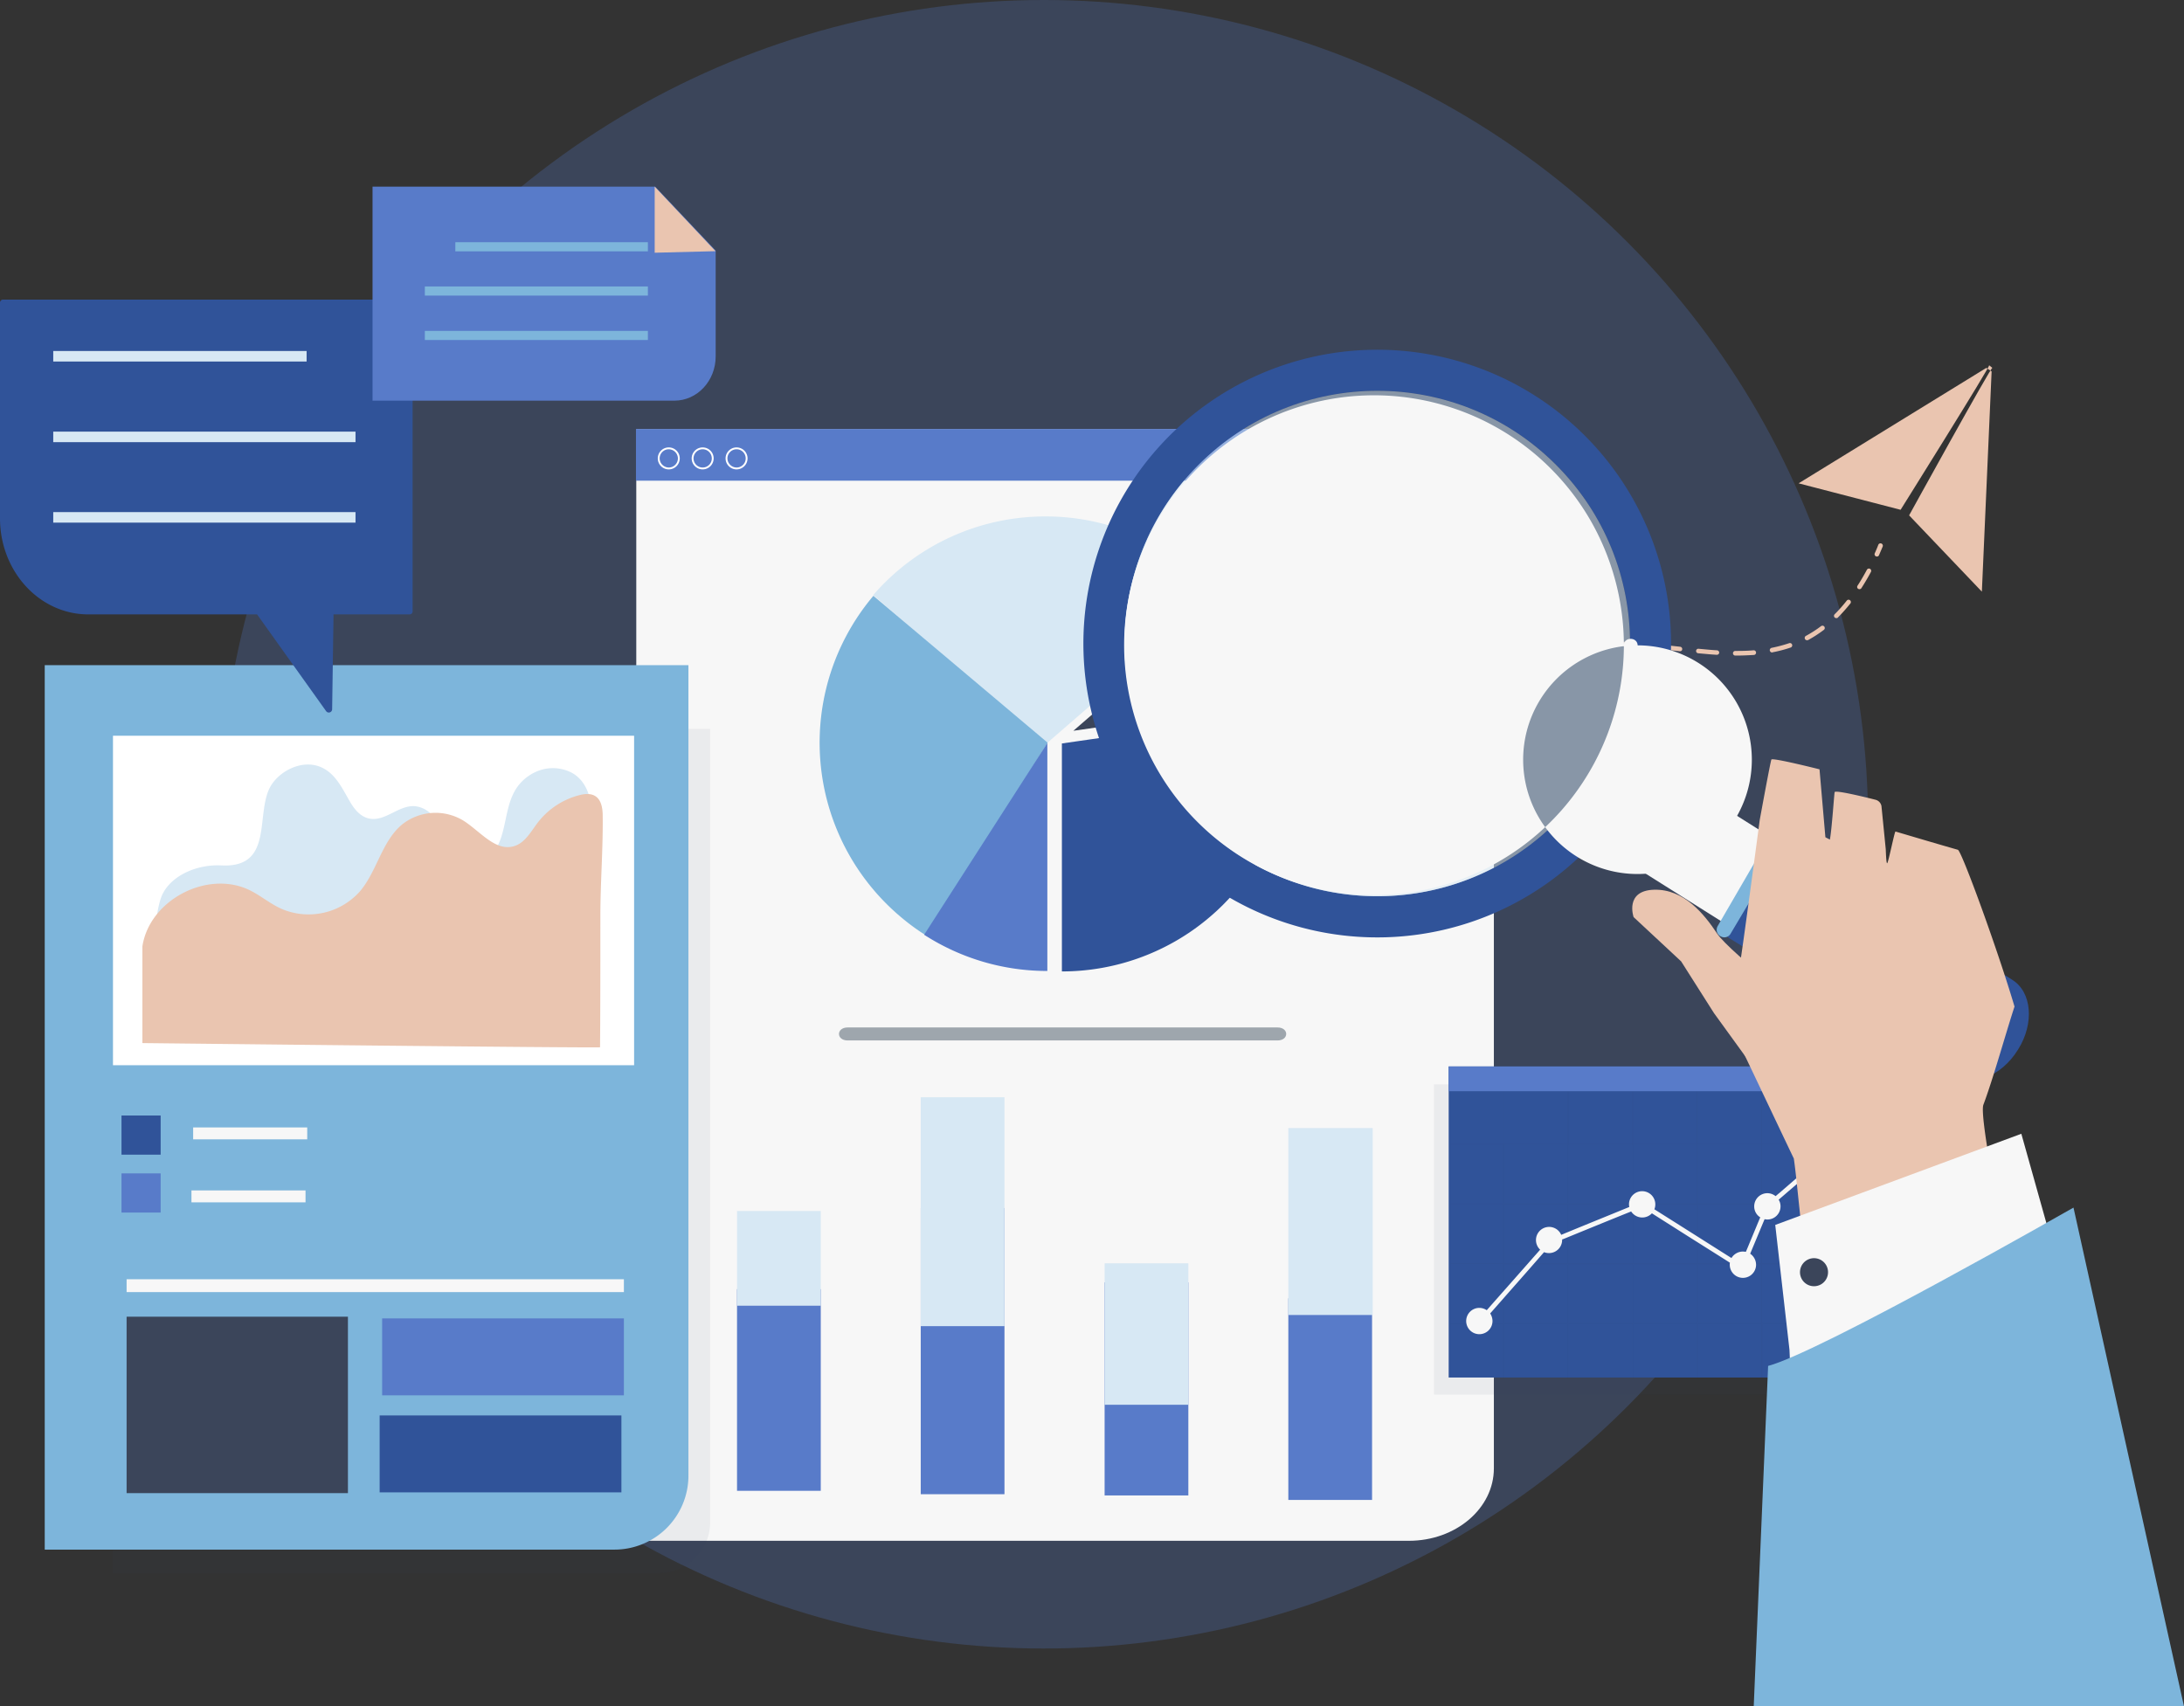<svg id="business_research-01" xmlns="http://www.w3.org/2000/svg" width="618.363" height="483.175" viewBox="0 0 618.363 483.175">
  <rect x="0" y="0" width="618.363" height="483.175" fill="#333333" stroke="none"/>
  <g id="background" transform="translate(62.139 0)">
    <circle id="Ellipse_53" data-name="Ellipse 53" cx="233.393" cy="233.393" r="233.393" fill="#3b455a"/>
  </g>
  <g id="object" transform="translate(0 52.849)">
    <g id="Group_1523" data-name="Group 1523" transform="translate(180.062 68.624)">
      <g id="Group_1510" data-name="Group 1510">
        <path id="Path_1858" data-name="Path 1858" d="M629.856,592.013H411.1V277.2H653.914V571.5C653.914,582.854,643.134,592.013,629.856,592.013Z" transform="translate(-411.012 -277.2)" fill="#f7f7f7"/>
        <rect id="Rectangle_208" data-name="Rectangle 208" width="242.42" height="14.636" fill="#587bc9"/>
      </g>
      <g id="Group_1512" data-name="Group 1512" transform="translate(57.483 169.457)">
        <g id="Group_1511" data-name="Group 1511">
          <path id="Path_1859" data-name="Path 1859" d="M666.232,667.581c3.287,0,3.287-3.681,0-3.681H544.54c-3.287,0-3.287,3.681,0,3.681H666.232Z" transform="translate(-542.075 -663.9)" fill="#9ea6ad"/>
        </g>
      </g>
      <g id="Group_1513" data-name="Group 1513" transform="translate(52.001 24.759)">
        <path id="Path_1860" data-name="Path 1860" d="M612.973,333.7A64.391,64.391,0,0,0,564.2,355.961l48.773,42.288,48.773-42.244A64.28,64.28,0,0,0,612.973,333.7Z" transform="translate(-549.023 -333.7)" fill="#d7e8f4"/>
        <path id="Path_1861" data-name="Path 1861" d="M749.992,459.4,686.1,468.6v64.549A64.522,64.522,0,0,0,750.649,468.6,71.067,71.067,0,0,0,749.992,459.4Z" transform="translate(-617.505 -404.316)" fill="#305399"/>
        <path id="Path_1862" data-name="Path 1862" d="M544.787,385a64.45,64.45,0,0,0,7.756,90.929,63.378,63.378,0,0,0,7.45,5.434l34.137-54.777Z" transform="translate(-529.566 -362.52)" fill="#7db5db"/>
        <path id="Path_1863" data-name="Path 1863" d="M631.982,544.649A64.176,64.176,0,0,1,597.1,534.395L631.982,480.1Z" transform="translate(-567.506 -415.946)" fill="#587bc9"/>
        <path id="Path_1864" data-name="Path 1864" d="M757.392,408.885A64.308,64.308,0,0,0,742.273,375.8L693.5,418.044Z" transform="translate(-621.662 -357.351)" fill="#3b455a"/>
      </g>
      <g id="Group_1518" data-name="Group 1518" transform="translate(28.615 189.221)">
        <g id="Group_1514" data-name="Group 1514" transform="translate(0 32.209)">
          <rect id="Rectangle_209" data-name="Rectangle 209" width="23.707" height="57.099" transform="translate(0 22.13)" fill="#587bc9"/>
          <rect id="Rectangle_210" data-name="Rectangle 210" width="23.707" height="26.819" fill="#d7e8f4"/>
        </g>
        <g id="Group_1515" data-name="Group 1515" transform="translate(156.092 8.72)">
          <rect id="Rectangle_211" data-name="Rectangle 211" width="23.707" height="57.099" transform="translate(0 48.204)" fill="#587bc9"/>
          <rect id="Rectangle_212" data-name="Rectangle 212" width="23.883" height="52.936" fill="#d7e8f4"/>
        </g>
        <g id="Group_1516" data-name="Group 1516" transform="translate(104.076 47.02)">
          <rect id="Rectangle_213" data-name="Rectangle 213" width="23.707" height="60.342" transform="translate(0 5.39)" fill="#587bc9"/>
          <rect id="Rectangle_214" data-name="Rectangle 214" width="23.707" height="40.053" fill="#d7e8f4"/>
        </g>
        <g id="Group_1517" data-name="Group 1517" transform="translate(52.016)">
          <rect id="Rectangle_215" data-name="Rectangle 215" width="23.707" height="81.026" transform="translate(0 31.376)" fill="#587bc9"/>
          <rect id="Rectangle_216" data-name="Rectangle 216" width="23.707" height="64.812" fill="#d7e8f4"/>
        </g>
      </g>
      <g id="Group_1522" data-name="Group 1522" transform="translate(6.179 5.215)">
        <g id="Group_1519" data-name="Group 1519">
          <path id="Path_1865" data-name="Path 1865" d="M428.111,295.323a3.111,3.111,0,1,1,3.111-3.111A3.123,3.123,0,0,1,428.111,295.323Zm0-5.7a2.59,2.59,0,0,0-2.585,2.585,2.619,2.619,0,0,0,2.585,2.585,2.59,2.59,0,0,0,2.585-2.585A2.619,2.619,0,0,0,428.111,289.626Z" transform="translate(-425 -289.1)" fill="#fff"/>
        </g>
        <g id="Group_1520" data-name="Group 1520" transform="translate(9.597)">
          <path id="Path_1866" data-name="Path 1866" d="M450.011,295.323a3.111,3.111,0,1,1,3.111-3.111A3.123,3.123,0,0,1,450.011,295.323Zm0-5.7a2.59,2.59,0,0,0-2.585,2.585,2.585,2.585,0,1,0,5.171,0A2.59,2.59,0,0,0,450.011,289.626Z" transform="translate(-446.9 -289.1)" fill="#fff"/>
        </g>
        <g id="Group_1521" data-name="Group 1521" transform="translate(19.194)">
          <path id="Path_1867" data-name="Path 1867" d="M471.911,295.323a3.111,3.111,0,1,1,3.111-3.111A3.123,3.123,0,0,1,471.911,295.323Zm0-5.7a2.59,2.59,0,0,0-2.585,2.585,2.619,2.619,0,0,0,2.585,2.585,2.585,2.585,0,1,0,0-5.171Z" transform="translate(-468.8 -289.1)" fill="#fff"/>
        </g>
      </g>
    </g>
    <path id="Path_1868" data-name="Path 1868" d="M227.577,710.046H72.8V471H241.95V695.672A14.382,14.382,0,0,1,227.577,710.046Z" transform="translate(-40.898 -317.45)" fill="#2e4661" opacity="0.07"/>
    <g id="Group_1525" data-name="Group 1525" transform="translate(12.664 135.496)">
      <g id="Group_1524" data-name="Group 1524">
        <path id="Path_1869" data-name="Path 1869" d="M190.206,680.239H28.9V429.8H211.153V659.292A20.946,20.946,0,0,1,190.206,680.239Z" transform="translate(-28.9 -429.8)" fill="#7db5db"/>
      </g>
      <rect id="Rectangle_217" data-name="Rectangle 217" width="147.547" height="93.296" transform="translate(19.325 19.983)" fill="#fff"/>
      <path id="Path_1870" data-name="Path 1870" d="M182.2,518.192a6.145,6.145,0,0,0,3.681,3.024c3.725,1.4,8.764.394,10.912-2.761,3.593-5.215,2.585-12.708,6.442-18.142a13.056,13.056,0,0,1,6.792-4.82,11.643,11.643,0,0,1,8.589.833c4.075,2.235,5.521,6.924,5.565,11.131A128.852,128.852,0,0,1,221.636,532c-.7,3.9-1.8,7.888-4.6,10.955-3.812,4.163-10.079,5.872-16.082,6.836-15.206,2.323-30.806.92-46.144-.526-12.358-1.139-24.671-2.323-37.029-3.462-3.462-.307-13.716.219-15.82-2.191-2.016-2.366-.438-10.342.745-12.8,2.629-5.478,9.9-8.589,16.7-8.238,15.337.789,9.29-15.25,14.2-22.831,2.629-4.032,8.37-6.924,13.322-5.259,4.733,1.621,6.7,6.354,9.027,10.254,1.227,2.06,2.936,4.163,5.521,4.6,4.382.745,8.063-3.725,12.533-3.55a7.456,7.456,0,0,1,6.047,3.988C181.54,512.627,181.014,515.782,182.2,518.192Z" transform="translate(-69.401 -465.87)" fill="#d7e8f4"/>
      <path id="Path_1871" data-name="Path 1871" d="M221.58,584.767s.044-6.7.044-7.1c.044-10.035.044-20.026.044-30.061,0-9.6.789-19.15.657-28.7-.088-4.426-1.972-6.748-6.617-5.521a21.691,21.691,0,0,0-11.656,7.625c-1.972,2.542-3.593,5.741-6.617,6.749-5.434,1.84-9.86-4.294-14.724-7.274a15.21,15.21,0,0,0-17.266,1.271c-5.7,4.82-7.011,13.146-11.832,18.843A19.451,19.451,0,0,1,131.22,545.5c-3.067-1.4-5.7-3.637-8.677-5.127-11.963-6-28.572,2.629-30.543,15.863v27.344C91.956,583.584,221.843,585.03,221.58,584.767Z" transform="translate(-64.349 -476.572)" fill="#eac5b0"/>
      <rect id="Rectangle_218" data-name="Rectangle 218" width="11.087" height="11.087" transform="translate(21.735 127.52)" fill="#305399"/>
      <rect id="Rectangle_219" data-name="Rectangle 219" width="11.087" height="11.087" transform="translate(21.735 143.909)" fill="#587bc9"/>
      <rect id="Rectangle_220" data-name="Rectangle 220" width="32.296" height="3.374" transform="translate(42.025 130.894)" fill="#f7f7f7"/>
      <rect id="Rectangle_221" data-name="Rectangle 221" width="32.296" height="3.374" transform="translate(41.543 148.73)" fill="#f7f7f7"/>
      <rect id="Rectangle_222" data-name="Rectangle 222" width="140.798" height="3.637" transform="translate(23.182 173.883)" fill="#f7f7f7"/>
      <rect id="Rectangle_223" data-name="Rectangle 223" width="62.665" height="49.956" transform="translate(23.182 184.488)" fill="#3b455a"/>
      <rect id="Rectangle_224" data-name="Rectangle 224" width="68.449" height="21.779" transform="translate(95.531 184.97)" fill="#587bc9"/>
      <rect id="Rectangle_225" data-name="Rectangle 225" width="68.449" height="21.779" transform="translate(94.829 212.446)" fill="#305399"/>
    </g>
    <g id="Group_1527" data-name="Group 1527" transform="translate(0 31.99)">
      <path id="Path_1872" data-name="Path 1872" d="M116,193.6H.789a.836.836,0,0,0-.789.876V255.52c0,15.031,11.174,27.213,25.022,27.213H72.787l19.544,27.388a.94.94,0,0,0,1.709-.526l.394-26.862h21.6a.836.836,0,0,0,.789-.876v-87.38A.9.9,0,0,0,116,193.6Z" transform="translate(0 -193.6)" fill="#305399"/>
      <g id="Group_1526" data-name="Group 1526" transform="translate(15.075 14.549)">
        <rect id="Rectangle_226" data-name="Rectangle 226" width="71.736" height="2.98" fill="#d7e8f4"/>
        <rect id="Rectangle_227" data-name="Rectangle 227" width="85.583" height="2.98" transform="translate(0 22.831)" fill="#d7e8f4"/>
        <rect id="Rectangle_228" data-name="Rectangle 228" width="85.583" height="2.98" transform="translate(0 45.618)" fill="#d7e8f4"/>
      </g>
    </g>
    <g id="Group_1530" data-name="Group 1530" transform="translate(105.478)">
      <g id="Group_1528" data-name="Group 1528">
        <path id="Path_1873" data-name="Path 1873" d="M326.152,181.2H240.7V120.6h80.018l17.134,18.1v29.974C337.852,175.6,332.637,181.2,326.152,181.2Z" transform="translate(-240.7 -120.6)" fill="#587bc9"/>
        <path id="Path_1874" data-name="Path 1874" d="M440.222,138.874,423,139.312V120.6Z" transform="translate(-343.114 -120.6)" fill="#eac5b0"/>
      </g>
      <g id="Group_1529" data-name="Group 1529" transform="translate(14.812 15.732)">
        <rect id="Rectangle_229" data-name="Rectangle 229" width="54.514" height="2.585" transform="translate(8.633)" fill="#7db5db"/>
        <rect id="Rectangle_230" data-name="Rectangle 230" width="63.147" height="2.585" transform="translate(0 12.533)" fill="#7db5db"/>
        <rect id="Rectangle_231" data-name="Rectangle 231" width="63.147" height="2.585" transform="translate(0 25.11)" fill="#7db5db"/>
      </g>
    </g>
    <g id="Group_1534" data-name="Group 1534" transform="translate(362.184 101.002)">
      <g id="Group_1531" data-name="Group 1531" transform="translate(0 76.869)">
        <path id="Path_1875" data-name="Path 1875" d="M827.376,530.444a.659.659,0,0,1-.657-.57,18.326,18.326,0,0,1-.219-2.673.659.659,0,1,1,1.315-.088c.044.833.132,1.709.219,2.542a.68.68,0,0,1-.57.745A.136.136,0,0,1,827.376,530.444Z" transform="translate(-826.5 -526.5)" fill="#eac5b0"/>
      </g>
      <g id="Group_1532" data-name="Group 1532" transform="translate(0.258 7.158)">
        <path id="Path_1876" data-name="Path 1876" d="M827.751,433.231h-.088a.68.68,0,0,1-.57-.745,33.442,33.442,0,0,1,1.271-5.215.651.651,0,0,1,1.227.438,30.256,30.256,0,0,0-1.227,4.952A.589.589,0,0,1,827.751,433.231Zm3.287-9.9a.813.813,0,0,1-.307-.088.652.652,0,0,1-.263-.876,38.259,38.259,0,0,1,2.761-4.557.662.662,0,0,1,1.1.745,42.424,42.424,0,0,0-2.673,4.426A.7.7,0,0,1,831.038,423.328Zm5.916-8.589a.628.628,0,0,1-.438-.175.635.635,0,0,1-.044-.92,50.1,50.1,0,0,1,3.681-3.812.651.651,0,1,1,.876.964,47.782,47.782,0,0,0-3.593,3.725A.566.566,0,0,1,836.954,414.739Zm7.625-7.187a.685.685,0,0,1-.526-.263.64.64,0,0,1,.132-.92,50.665,50.665,0,0,1,4.294-3.068.662.662,0,1,1,.745,1.1q-2.169,1.446-4.207,3.024A.846.846,0,0,1,844.579,407.552Zm8.764-5.784a.684.684,0,0,1-.57-.351.652.652,0,0,1,.263-.876c1.534-.833,3.111-1.665,4.689-2.41a.657.657,0,0,1,.57,1.183c-1.578.745-3.111,1.534-4.645,2.366A.417.417,0,0,1,853.343,401.768Zm9.465-4.47a.687.687,0,0,1-.614-.394.718.718,0,0,1,.351-.876c1.621-.657,3.287-1.271,4.952-1.841a.651.651,0,1,1,.438,1.227q-2.5.855-4.864,1.841A.556.556,0,0,1,862.808,397.3Zm9.9-3.418a.578.578,0,0,1-.614-.482.694.694,0,0,1,.438-.833c1.665-.482,3.374-.92,5.083-1.315a.654.654,0,1,1,.307,1.271c-1.709.394-3.418.833-5.039,1.315A.263.263,0,0,1,872.712,393.88Zm83.786-1.841h-.526a.657.657,0,0,1,0-1.315h.526c1.621,0,3.2-.044,4.645-.175a.659.659,0,1,1,.088,1.315C959.785,391.952,958.164,392.039,956.5,392.039Zm-5.741-.219h0c-1.621-.088-3.33-.263-5.3-.438a.639.639,0,1,1,.131-1.271c1.928.175,3.637.351,5.215.438a.673.673,0,0,1,.614.7A.664.664,0,0,1,950.758,391.82Zm-67.879-.351a.7.7,0,0,1-.657-.526.682.682,0,0,1,.526-.789c1.709-.307,3.462-.613,5.215-.876a.663.663,0,1,1,.175,1.315c-1.753.263-3.462.526-5.127.876Zm83.523-.307a.7.7,0,0,1-.657-.526.682.682,0,0,1,.526-.789,40.841,40.841,0,0,0,4.952-1.315.651.651,0,1,1,.438,1.227,37.2,37.2,0,0,1-5.171,1.358C966.49,391.163,966.446,391.163,966.4,391.163Zm-26.074-.351h-.088l-1.578-.175c-1.227-.131-2.41-.263-3.637-.394a.639.639,0,0,1,.131-1.271c1.227.131,2.454.263,3.637.394l1.578.175a.655.655,0,0,1,.57.745A.584.584,0,0,1,940.328,390.812Zm-47.064-.876a.664.664,0,0,1-.657-.57.681.681,0,0,1,.57-.745c1.709-.175,3.462-.351,5.258-.482a.659.659,0,0,1,.088,1.315c-1.753.131-3.506.307-5.215.482ZM929.9,389.8h-.044c-1.753-.131-3.506-.263-5.215-.351a.659.659,0,0,1,.088-1.315c1.709.088,3.462.219,5.259.351a.708.708,0,0,1,.613.7A.784.784,0,0,1,929.9,389.8Zm-10.473-.613h0q-2.695-.131-5.259-.131a.657.657,0,0,1,0-1.315q2.564.066,5.259.131a.624.624,0,0,1,.614.7A.575.575,0,0,1,919.425,389.191Zm-15.732,0a.637.637,0,0,1-.657-.613.708.708,0,0,1,.613-.7c1.709-.088,3.506-.131,5.259-.131a.657.657,0,0,1,0,1.315c-1.709,0-3.462.044-5.215.131Zm72.568-1.49a.632.632,0,0,1-.57-.351.652.652,0,0,1,.263-.876,34.068,34.068,0,0,0,4.294-2.761.657.657,0,1,1,.789,1.052,35.252,35.252,0,0,1-4.47,2.892A.65.65,0,0,1,976.262,387.7Zm8.326-6.266a.659.659,0,0,1-.482-.175.635.635,0,0,1,0-.92,42.006,42.006,0,0,0,3.418-3.856.654.654,0,1,1,1.008.833,52.236,52.236,0,0,1-3.549,3.988C984.938,381.391,984.763,381.435,984.588,381.435Zm6.529-8.195a.826.826,0,0,1-.351-.088.642.642,0,0,1-.175-.92c.92-1.4,1.8-2.936,2.629-4.47a.647.647,0,1,1,1.139.613c-.833,1.578-1.753,3.111-2.673,4.557A.639.639,0,0,1,991.117,373.24Z" transform="translate(-827.089 -367.421)" fill="#eac5b0"/>
      </g>
      <g id="Group_1533" data-name="Group 1533" transform="translate(168.575)">
        <path id="Path_1877" data-name="Path 1877" d="M1211.849,354.817a.556.556,0,0,1-.263-.044.661.661,0,0,1-.35-.876c.35-.789.7-1.578,1.008-2.41a.667.667,0,0,1,1.227.526c-.351.833-.7,1.665-1.052,2.454A.587.587,0,0,1,1211.849,354.817Z" transform="translate(-1211.186 -351.086)" fill="#eac5b0"/>
      </g>
    </g>
    <g id="Group_1535" data-name="Group 1535" transform="translate(509.248 50.569)">
      <path id="Path_1878" data-name="Path 1878" d="M1216.745,237.752l-2.761,62.358-20.6-21.6s23.4-42.463,23.576-41.762l-.92-.745c.7-.219-25.066,40.929-25.066,40.929l-28.878-7.493,53.155-32.691Z" transform="translate(-1162.1 -235.998)" fill="#eac5b0"/>
    </g>
    <g id="Group_1539" data-name="Group 1539" transform="translate(406.005 249.124)">
      <rect id="Rectangle_232" data-name="Rectangle 232" width="121.473" height="87.818" transform="translate(0 5.083)" fill="#2e4661" opacity="0.07"/>
      <g id="Group_1538" data-name="Group 1538" transform="translate(4.163)">
        <g id="Group_1537" data-name="Group 1537">
          <g id="Group_1536" data-name="Group 1536">
            <rect id="Rectangle_233" data-name="Rectangle 233" width="122.305" height="88.081" fill="#305399"/>
            <rect id="Rectangle_234" data-name="Rectangle 234" width="122.13" height="7.011" fill="#587bc9"/>
          </g>
          <path id="Path_1879" data-name="Path 1879" d="M1058.6,720.431v-.307h-15.031V705.4h-.263v14.724H1025.3V705.4h-.263v14.724h-18.01V705.4h-.263v14.724H988.753V705.4h-.263v14.724H970.48V705.4h-.263v14.724H952.206V705.4h-.263v14.724H937v.263h14.987v16.652H937v.263h14.987v16.652H937v.263h14.987v16.652H937v.263h14.987V786.6h.263V771.132H970.26V786.6h.263V771.132h18.011V786.6h.263V771.132h18.011V786.6h.263V771.132h18.011V786.6h.263V771.132h18.01V786.6h.263V771.132h15.031v-.263h-15.031V754.217h15.031v-.263h-15.031V737.3h15.031v-.263h-15.031V720.387H1058.6Zm-33.567,0v16.652h-18.01V720.431ZM988.8,737.346h18.011V754H988.8ZM988.534,754H970.523V737.346h18.011Zm18.536-16.652h18.011V754H1007.07Zm-.263-16.915v16.652H988.8V720.431Zm-18.274,0v16.652H970.523V720.431Zm-36.284,0H970.26v16.652H952.25Zm0,16.915H970.26V754H952.25Zm0,33.567V754.261H970.26v16.652Zm18.274,0V754.261h18.011v16.652Zm18.273,0V754.261h18.011v16.652Zm18.274,0V754.261h18.011v16.652Zm36.24,0H1025.3V754.261h18.01Zm0-16.915H1025.3V737.346h18.01Zm0-16.915H1025.3V720.431h18.01Z" transform="translate(-936.562 -698.257)" fill="#272525" opacity="0.03"/>
        </g>
        <path id="Path_1880" data-name="Path 1880" d="M1051.507,730.9a3.722,3.722,0,0,0-3.725,3.725,3.89,3.89,0,0,0,1.1,2.673c-4.338,3.725-8.677,7.45-12.971,11.174-.351.263-.657.57-1.008.833a3.672,3.672,0,0,0-2.323-.833,3.722,3.722,0,0,0-3.725,3.725,3.624,3.624,0,0,0,1.709,3.111c-.964,2.279-1.884,4.557-2.849,6.836-.394.964-.789,1.928-1.227,2.936a5.368,5.368,0,0,0-.833-.088,3.811,3.811,0,0,0-3.243,1.84c-4.163-2.629-8.37-5.3-12.533-7.932-3.111-1.972-6.179-3.9-9.29-5.872a3.633,3.633,0,0,0,.263-1.4,3.725,3.725,0,0,0-7.45,0,3.864,3.864,0,0,0,.088.745c-5.872,2.41-11.744,4.777-17.572,7.187-.57.219-1.139.482-1.709.7a3.726,3.726,0,1,0-5.96,4.207c-.876,1.008-1.753,1.972-2.629,2.98-4.163,4.733-8.326,9.422-12.489,14.154a3.855,3.855,0,0,0-2.1-.657,3.725,3.725,0,1,0,3.725,3.725,4,4,0,0,0-.657-2.147l10.649-12.095,4.6-5.259a3.8,3.8,0,0,0,1.4.263,3.722,3.722,0,0,0,3.725-3.725v-.131a.623.623,0,0,1,.263-.088c6.442-2.629,12.84-5.259,19.281-7.844a3.742,3.742,0,0,0,5.872.526c2.8,1.8,5.609,3.549,8.414,5.346,4.557,2.892,9.115,5.741,13.672,8.633a2.312,2.312,0,0,0-.044.57,3.725,3.725,0,0,0,7.45,0,3.8,3.8,0,0,0-1.665-3.111c1.359-3.243,2.717-6.529,4.075-9.772a4.83,4.83,0,0,0,.789.088,3.722,3.722,0,0,0,3.725-3.725,3.49,3.49,0,0,0-.526-1.884c.745-.657,1.534-1.315,2.279-1.972,3.287-2.8,6.573-5.653,9.816-8.458l2.1-1.841a3.872,3.872,0,0,0,1.446.307,3.722,3.722,0,0,0,3.725-3.725A3.594,3.594,0,0,0,1051.507,730.9Z" transform="translate(-942.348 -712.583)" fill="#f7f7f7"/>
      </g>
    </g>
    <g id="Group_1550" data-name="Group 1550" transform="translate(288.755 28.17)">
      <g id="Group_1548" data-name="Group 1548">
        <g id="Group_1546" data-name="Group 1546">
          <g id="Group_1543" data-name="Group 1543">
            <g id="Group_1541" data-name="Group 1541" transform="translate(156.382 129.806)">
              <g id="Group_1540" data-name="Group 1540" transform="translate(0 0)">
                <path id="Path_1881" data-name="Path 1881" d="M1113.478,533.423l-14.636,23.444L1015.8,504.544l14.636-23.444Z" transform="translate(-1015.8 -481.1)" fill="#f7f7f7"/>
                <path id="Path_1882" data-name="Path 1882" d="M1198.44,601.148l-.175.263c-4.6,7.406-12.84,10.6-18.4,7.1l-63.76-39.133,16.74-28.177,63.891,40.272C1202.3,584.934,1203.042,593.742,1198.44,601.148Z" transform="translate(-1072.147 -514.863)" fill="#305399"/>
              </g>
              <path id="Path_1883" data-name="Path 1883" d="M1029,509.355l4.031,2.936,36.416-9.422L1039.123,483.5Z" transform="translate(-1023.216 -482.448)" fill="#bbbcbf" opacity="0.2"/>
            </g>
            <g id="Group_1542" data-name="Group 1542">
              <path id="Path_1884" data-name="Path 1884" d="M827.251,238.614a83.2,83.2,0,1,0,26.512,114.637A83.24,83.24,0,0,0,827.251,238.614ZM843.9,347.072a71.557,71.557,0,1,1-22.787-98.6A71.545,71.545,0,0,1,843.9,347.072Z" transform="translate(-681.999 -207.976)" fill="#305399"/>
              <circle id="Ellipse_54" data-name="Ellipse 54" cx="71.56" cy="71.56" r="71.56" transform="translate(0 101.201) rotate(-45)" fill="#d7e8f4" opacity="0.5"/>
            </g>
          </g>
          <g id="Group_1545" data-name="Group 1545" transform="translate(39.642 36.667)">
            <g id="Group_1544" data-name="Group 1544" opacity="0.22">
              <path id="Path_1885" data-name="Path 1885" d="M759.391,330.189c-.351-22.831,14.461-43.471,36.5-49.781a50.854,50.854,0,0,1,57.45,23.094c3.243,5.565,12.095.92,8.852-4.645a61.114,61.114,0,0,0-65.382-28.966c-25.329,5.39-44.041,27.169-47.064,52.629a59.865,59.865,0,0,0-.351,7.406c.088,6.4,10.123,6.749,9.991.263Z" transform="translate(-749.4 -268.558)" fill="#fff"/>
            </g>
            <circle id="Ellipse_55" data-name="Ellipse 55" cx="6.573" cy="6.573" r="6.573" transform="translate(108.008 44.638) rotate(-7.527)" fill="#fff" opacity="0.31"/>
          </g>
        </g>
        <path id="Path_1886" data-name="Path 1886" d="M1113.087,564.672l15.951-26.819a2.124,2.124,0,0,0-.57-2.761l-.263-.219a2.125,2.125,0,0,0-3.067.613l-15.688,26.994a2.137,2.137,0,0,0,.789,2.892h.044A2.027,2.027,0,0,0,1113.087,564.672Z" transform="translate(-911.876 -381.273)" fill="#7db5db"/>
        <g id="Group_1547" data-name="Group 1547" transform="translate(25.634 27.11)">
          <path id="Path_1887" data-name="Path 1887" d="M862.819,321.356a70.747,70.747,0,1,1-9.465-35.408,71.233,71.233,0,0,1,9.465,35.408,1.907,1.907,0,0,0,3.813,0,32.374,32.374,0,1,0,.088,0C866.631,318.9,862.819,318.9,862.819,321.356Z" transform="translate(-717.435 -246.75)" fill="#f7f7f7"/>
        </g>
      </g>
      <path id="Path_1888" data-name="Path 1888" d="M1188.867,588.426c2.673-7.055,6.573-21.034,8.808-27.783-4.908-16.521-14.987-44.084-16.039-44.391-6.135-1.753-11.569-3.374-17.66-5.171-.263-.088-2.06,9.027-2.366,8.983-.219-.044-.307-1.884-.394-3.988h0l-1.183-11.876a2.248,2.248,0,0,0-1.665-2.1c-3.593-.92-11.306-2.761-11.613-2.191-.131.219-.789,10.517-1.358,13.453l-1.271-.657-1.665-19.238s-13.365-3.374-13.629-2.761c-.307.745-3.286,17.047-3.286,17.047s-5.171,38.913-5.74,41.674c-.876,4.032-3.55,7.669-3.155,11.7.438,4.514,2.41,8.677,4.382,12.8,4.733,9.9,9.422,19.851,14.154,29.755,1.008,6.748,2.1,22.13,3.637,28.791,17.441-3.506,34.926-6.179,54.339-12.358C1193.6,619.977,1187.684,591.45,1188.867,588.426Z" transform="translate(-916.052 -356.648)" fill="#eac5b0"/>
      <g id="Group_1549" data-name="Group 1549" transform="translate(207.784 240.016)">
        <path id="Path_1889" data-name="Path 1889" d="M1151.032,793.775,1147,758.411l69.676-25.811,12.095,43.12-77.52,23.138Z" transform="translate(-1140.909 -732.6)" fill="#f7f7f7"/>
        <path id="Path_1890" data-name="Path 1890" d="M1223.635,780.3s-71.648,40.929-86.46,44.829l-4.075,96.407h121.823Z" transform="translate(-1133.1 -759.397)" fill="#7db5db"/>
        <path id="Path_1891" data-name="Path 1891" d="M1170.794,817.99a3.97,3.97,0,1,1-2.8-4.864A3.968,3.968,0,0,1,1170.794,817.99Z" transform="translate(-1149.891 -777.762)" fill="#3b455a"/>
      </g>
      <path id="Path_1892" data-name="Path 1892" d="M1077.748,609.819l-9.29-14.636L1055,582.65s-2.629-7.537,5.828-7.756c8.414-.219,14.11,6.836,17.835,12.445,1.621,2.454,9.553,9.6,15.732,13.979,8.063,5.741-.351,30.938-.351,30.938S1078.712,611.221,1077.748,609.819Z" transform="translate(-881.226 -403.983)" fill="#eac5b0"/>
    </g>
  </g>
</svg>
